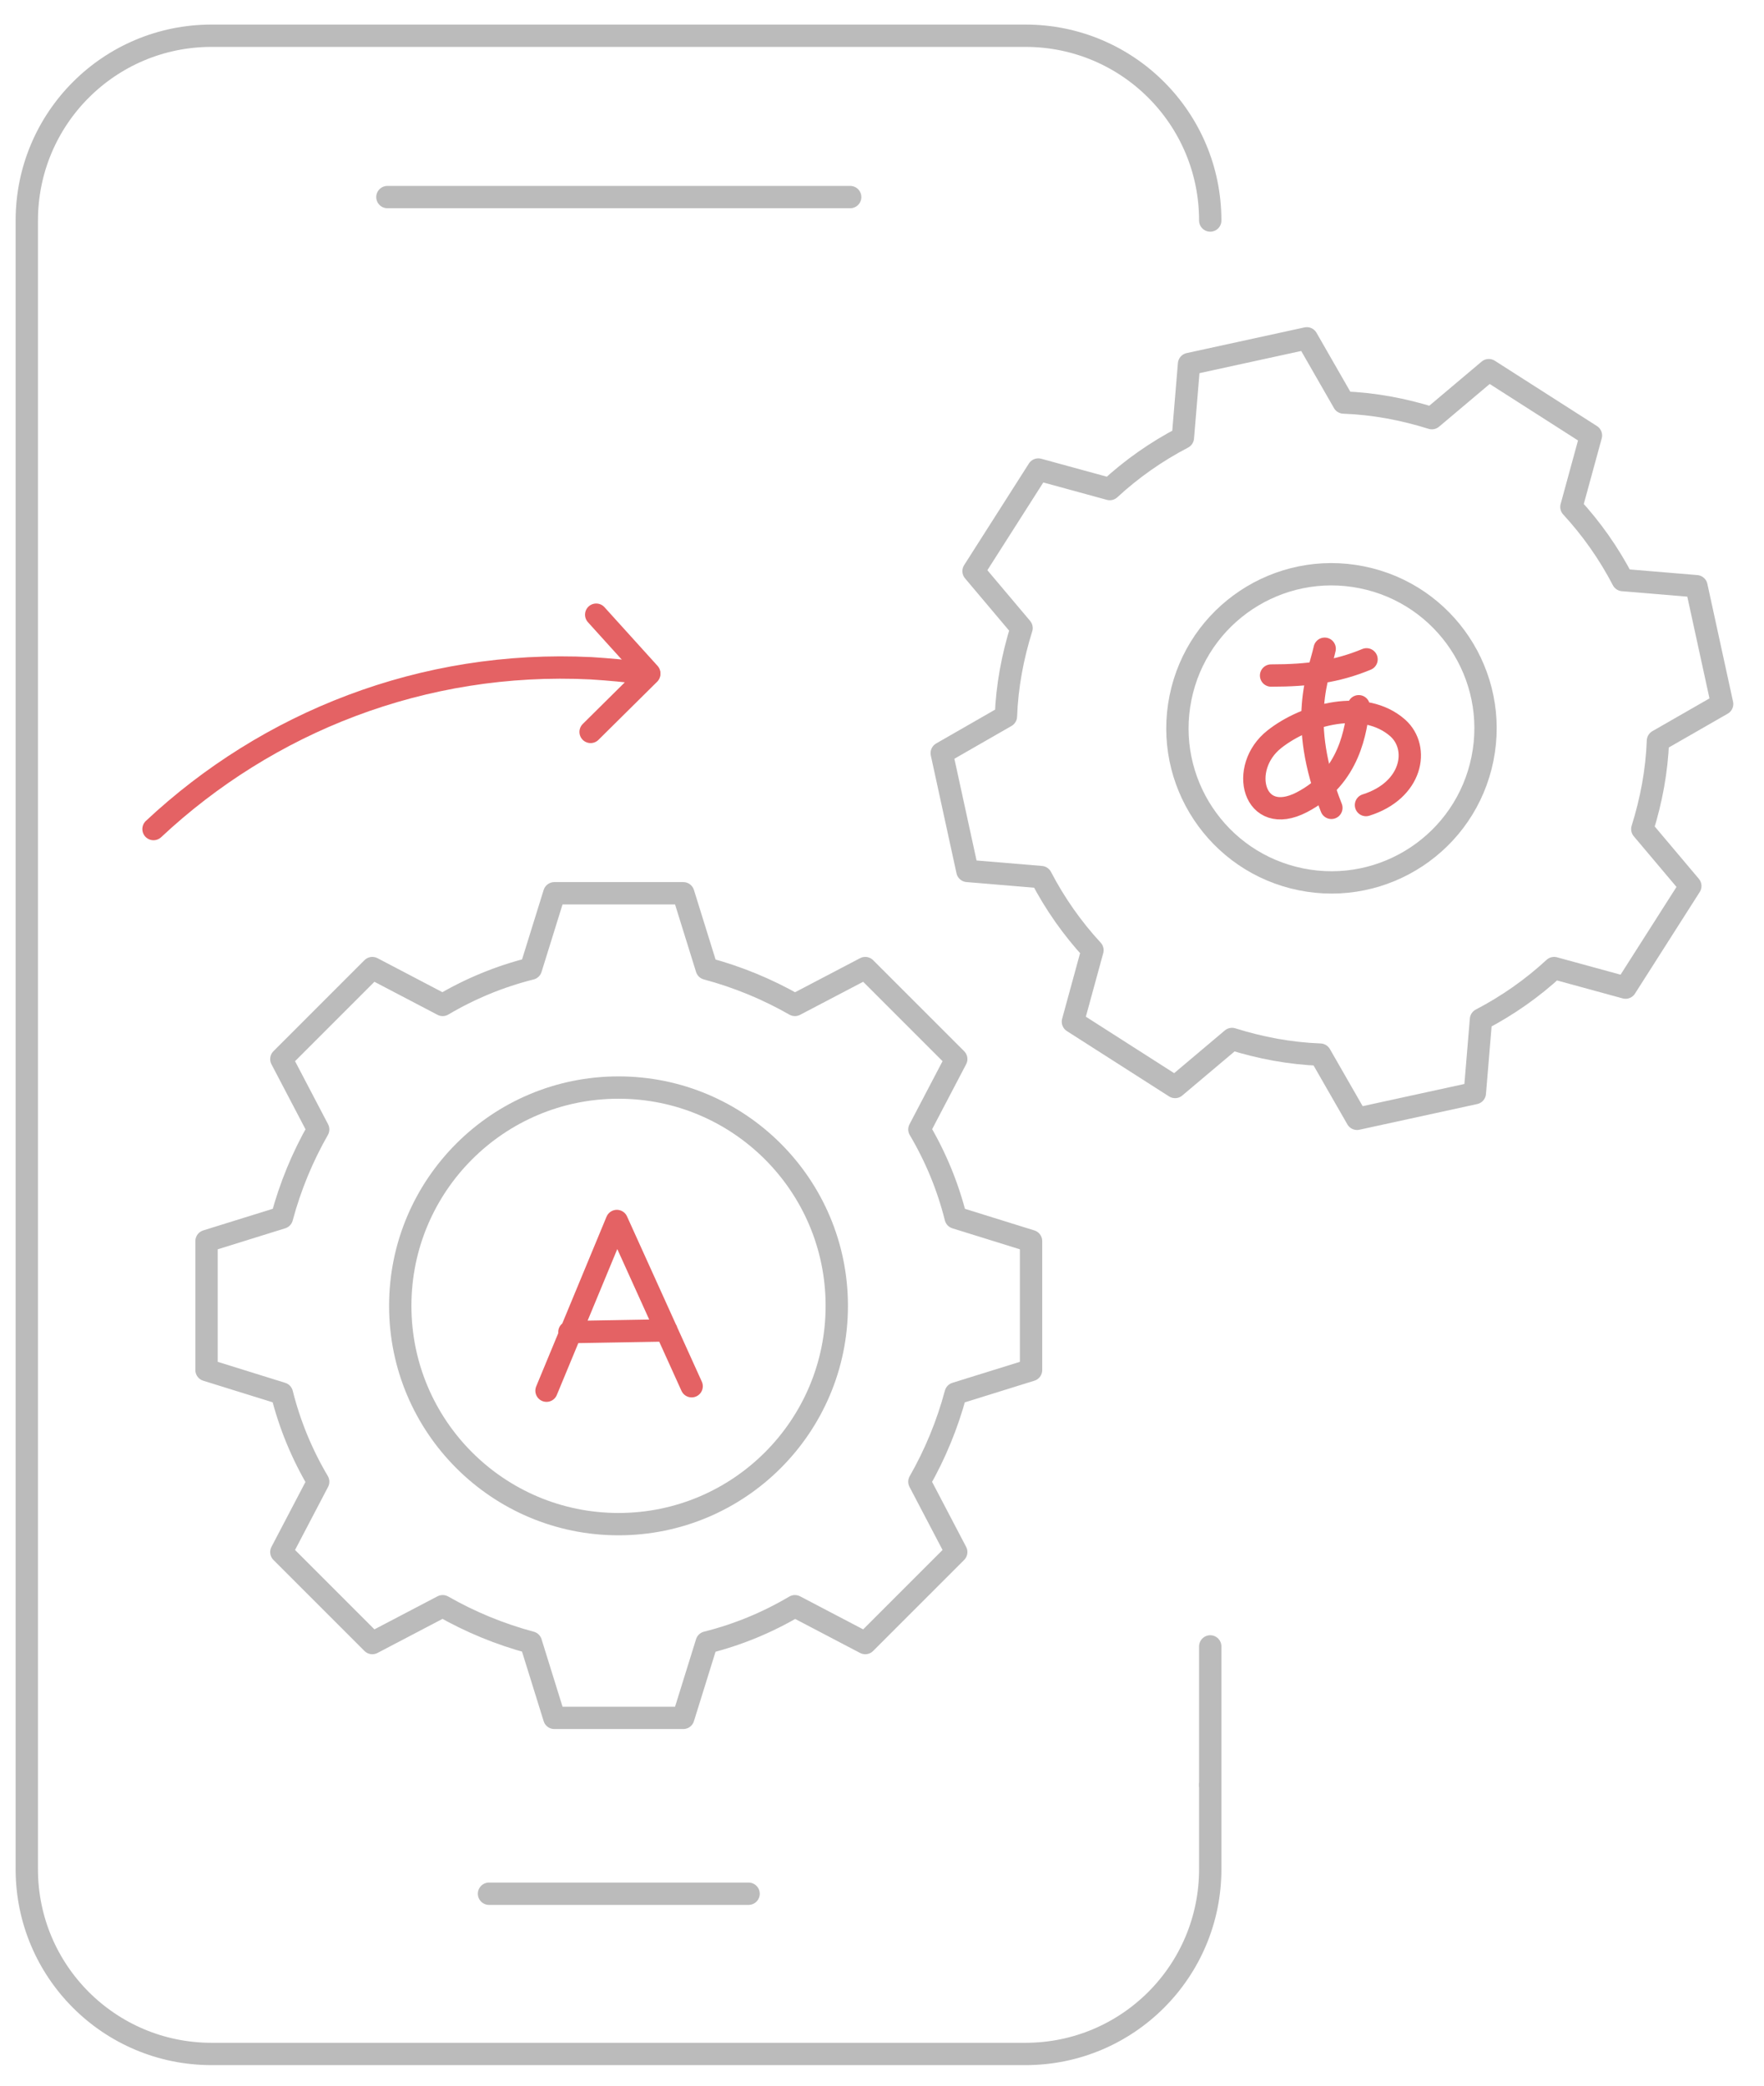 <?xml version="1.0" encoding="utf-8"?>
<!-- Generator: Adobe Illustrator 24.1.0, SVG Export Plug-In . SVG Version: 6.00 Build 0)  -->
<svg version="1.1" id="Layer_1" xmlns="http://www.w3.org/2000/svg" xmlns:xlink="http://www.w3.org/1999/xlink" x="0px" y="0px"
	 viewBox="0 0 316 373.6" style="enable-background:new 0 0 316 373.6;" xml:space="preserve">
<style type="text/css">
	.st0{fill:none;stroke:#BBBBBB;stroke-width:4;stroke-linecap:round;stroke-linejoin:round;stroke-miterlimit:10;}
	.st1{fill:none;stroke:#E46264;stroke-width:4;stroke-linecap:round;stroke-linejoin:round;stroke-miterlimit:10;}
</style>
<g>
	<path class="st0" d="M216.8,319.7v15.1c0,18.3-14.8,33.1-33.1,33.1H37.9c-18.3,0-33.1-14.8-33.1-33.1V39.5
		c0-18.3,14.8-33.1,33.1-33.1h145.8c18.3,0,33.1,14.8,33.1,33.1"/>
	<line class="st0" x1="216.8" y1="294.9" x2="216.8" y2="319.7"/>
	<line class="st0" x1="87.6" y1="339.2" x2="134.1" y2="339.2"/>
	<line class="st0" x1="69.4" y1="35.3" x2="152.3" y2="35.3"/>
	<g>
		<path class="st0" d="M171.2,249.6c-1.5,5.6-3.7,10.9-6.5,15.8l6.6,12.6L155,294.3l-12.6-6.6c-4.9,2.9-10.2,5.1-15.8,6.5l-4.2,13.5
			H99.3l-4.2-13.5c-5.6-1.5-10.9-3.7-15.8-6.5l-12.6,6.6L50.4,278l6.6-12.6c-2.9-4.9-5.1-10.2-6.5-15.8l-13.5-4.2v-23.1l13.5-4.2
			c1.5-5.6,3.7-10.9,6.5-15.8l-6.6-12.6l16.3-16.3l12.6,6.6c4.9-2.9,10.2-5.1,15.8-6.5l4.2-13.5h23.1l4.2,13.5
			c5.6,1.5,10.9,3.7,15.8,6.5l12.6-6.6l16.3,16.3l-6.6,12.6c2.9,4.9,5.1,10.2,6.5,15.8l13.5,4.2v23.1L171.2,249.6z"/>
		<circle class="st0" cx="110.8" cy="233.9" r="39.1"/>
	</g>
	<g>
		<path class="st0" d="M297,132.7c-0.2,5.4-1.2,10.7-2.8,15.8l8.6,10.2l-11.6,18.2l-12.8-3.5c-3.9,3.6-8.3,6.7-13.1,9.2l-1.1,13.2
			l-21.1,4.6l-6.6-11.5c-5.4-0.2-10.7-1.2-15.8-2.8l-10.2,8.6L192.2,183l3.5-12.8c-3.6-3.9-6.7-8.3-9.2-13.1l-13.2-1.1l-4.6-21.1
			l11.5-6.6c0.2-5.4,1.2-10.7,2.8-15.8l-8.6-10.2l11.6-18.2l12.8,3.5c3.9-3.6,8.3-6.7,13.1-9.2l1.1-13.2l21.1-4.6l6.6,11.5
			c5.4,0.2,10.7,1.2,15.8,2.8l10.2-8.6L285,78l-3.5,12.8c3.6,3.9,6.7,8.3,9.2,13.1l13.2,1.1l4.6,21.1L297,132.7z"/>
		
			<ellipse transform="matrix(0.198 -0.98 0.98 0.198 63.385 338.446)" class="st0" cx="238.6" cy="130.5" rx="27.6" ry="27.6"/>
	</g>
	<g>
		<path class="st1" d="M105.8,131.1l10.5-10.4c-0.3,0-0.6-0.1-0.9-0.1c-3.1-0.4-6.3-0.7-9.5-0.9c-30.2-1.5-58,9.7-78.4,28.8"/>
		<line class="st1" x1="116.3" y1="120.6" x2="106.8" y2="110.1"/>
	</g>
</g>
<g>
	<path class="st1" d="M237.3,116.2c-1,4.6-5,12.8,1.2,28.5"/>
	<path class="st1" d="M244.8,118.1c-5.3,2.2-10.4,2.9-17.1,2.9"/>
	<path class="st1" d="M243.4,126.5c-0.5,4.1-1.5,12.7-10.2,17.2c-8.7,4.5-11.4-6.2-4.9-11.3c5.7-4.5,16.1-7.3,22.1-2
		c4,3.6,2.6,11.2-5.7,13.8"/>
</g>
<path class="st1" d="M97.9,249.1l12.6-30.4l0,0l13.4,29.6 M102,238.6l17.4-0.3"/>
</svg>
